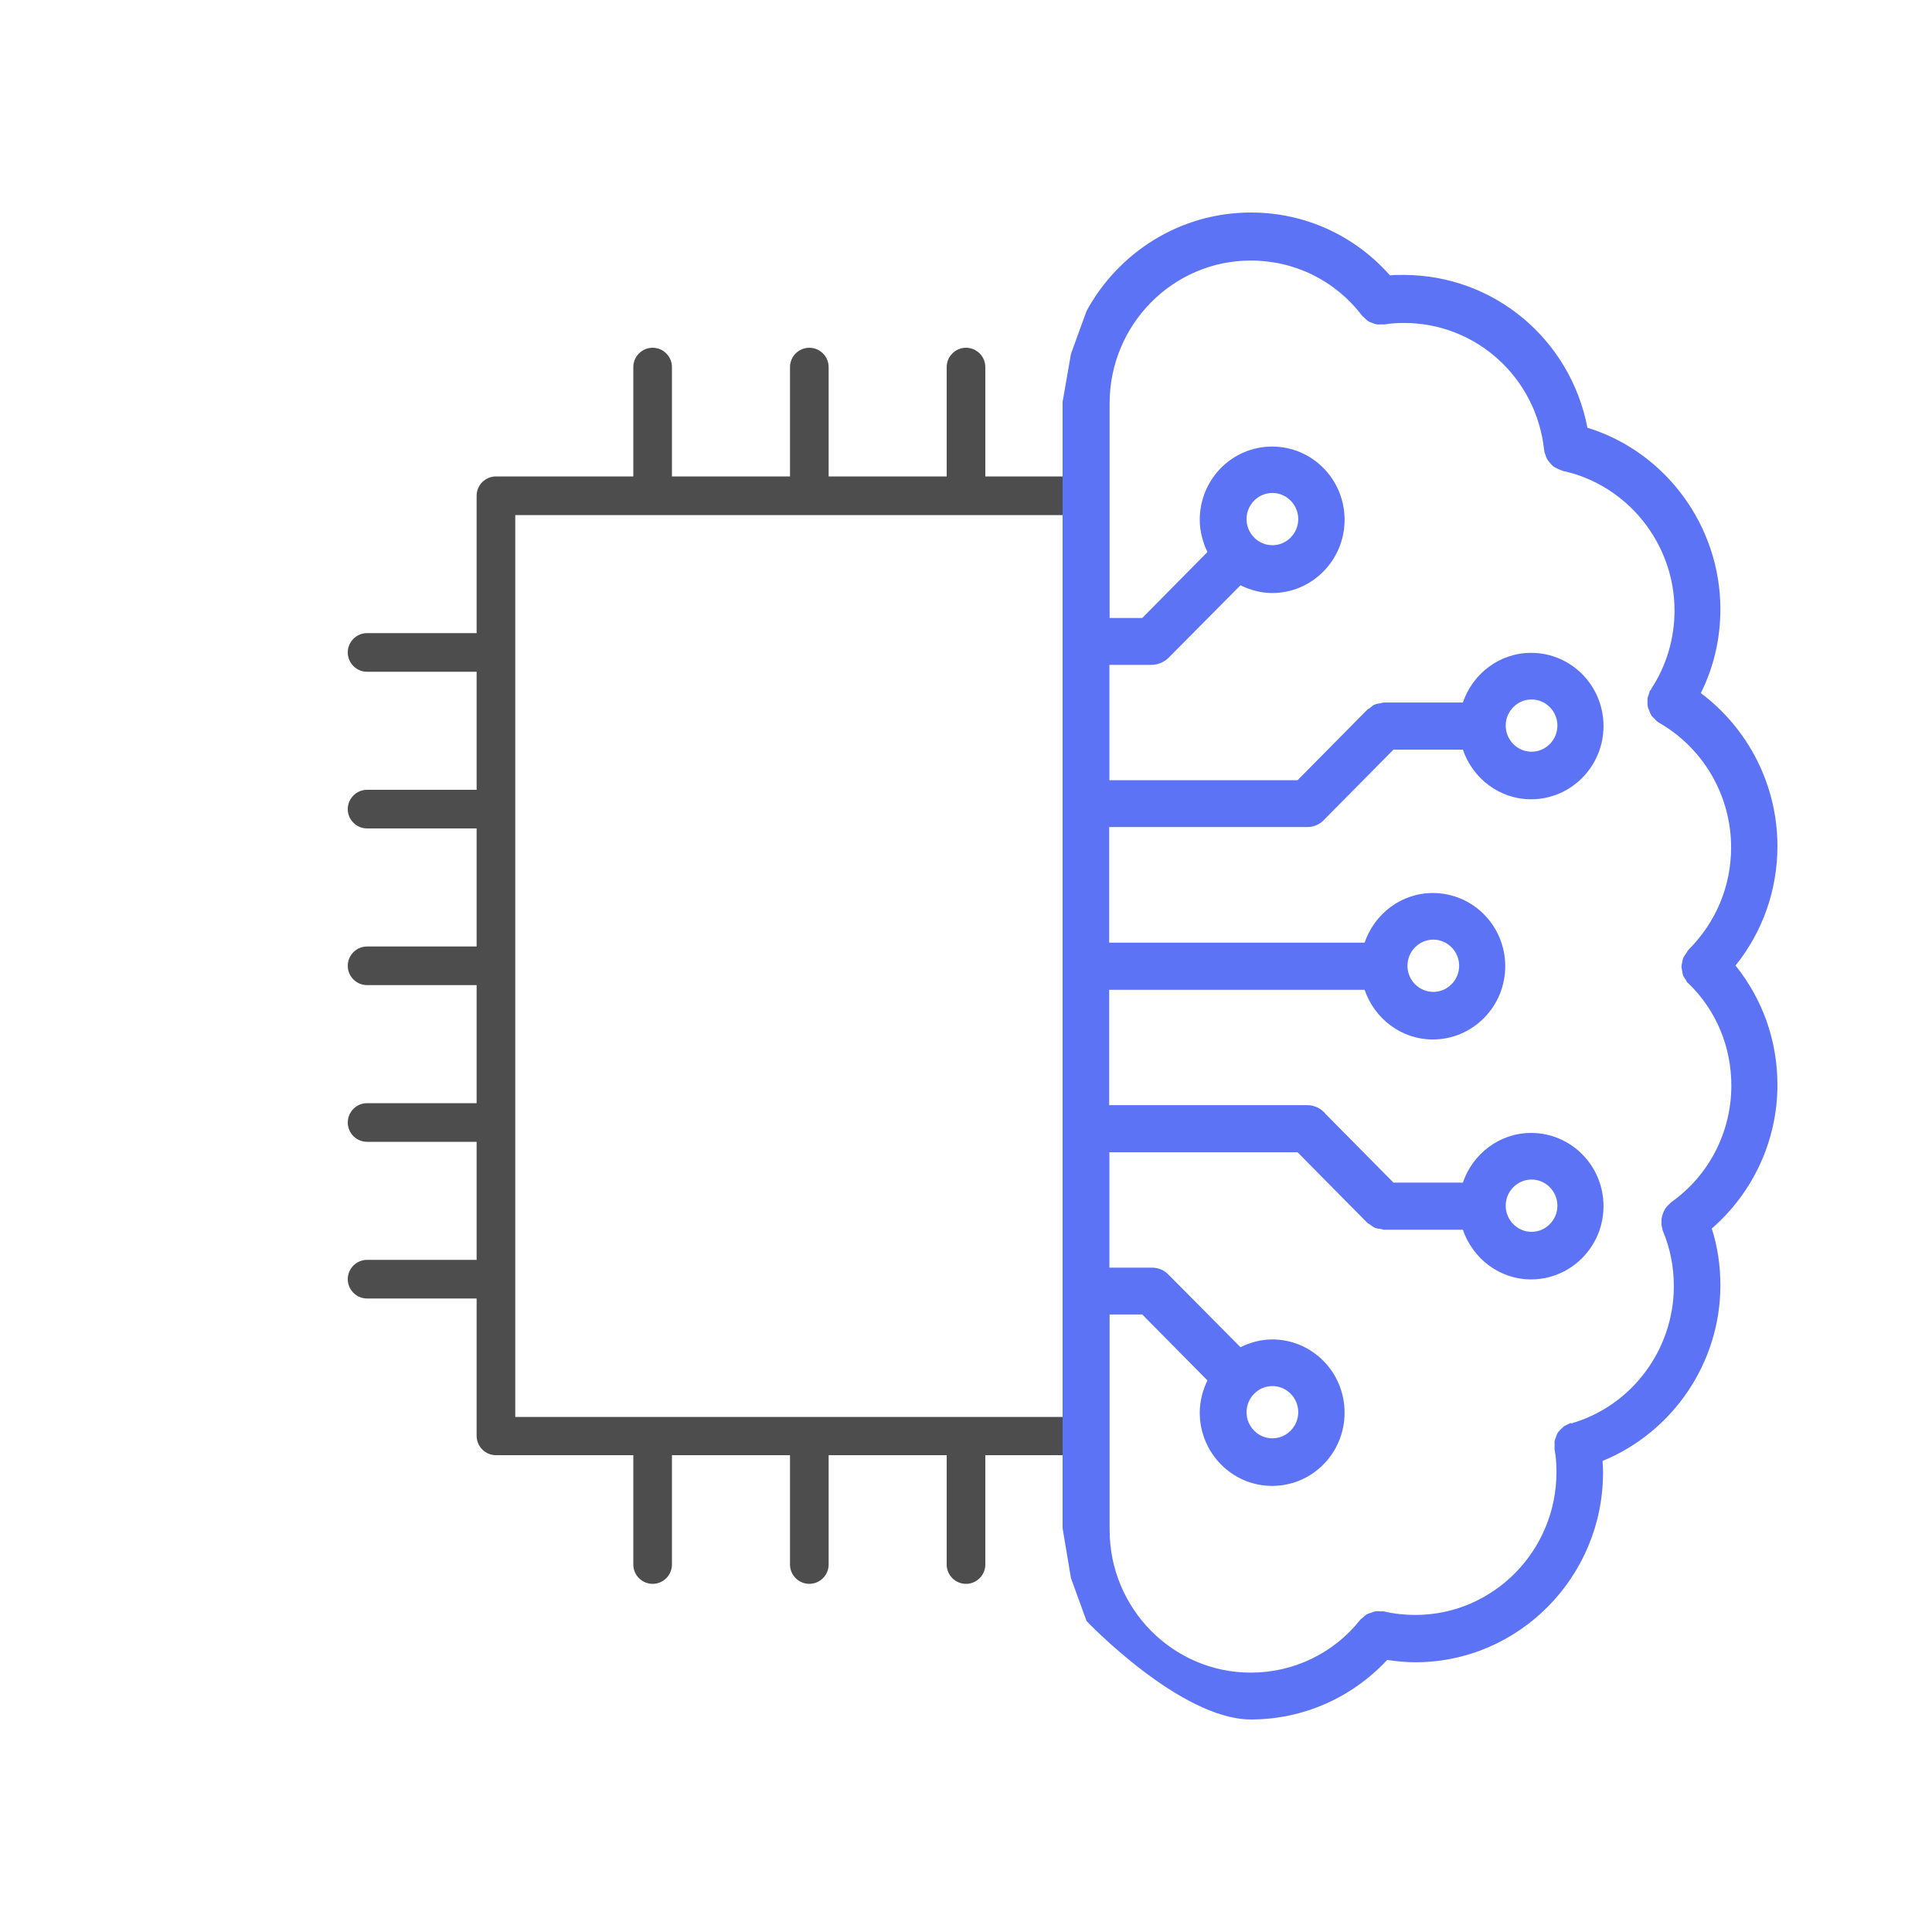 <svg xmlns="http://www.w3.org/2000/svg" fill="none" viewBox="0 0 100 100" height="100" width="100">
<path fill="#4D4D4D" d="M51 24.66V19C51 18.45 50.55 18 50 18C49.45 18 49 18.45 49 19V24.66H42.89V19C42.89 18.45 42.44 18 41.89 18C41.34 18 40.89 18.45 40.89 19V24.66H34.78V19C34.78 18.45 34.33 18 33.78 18C33.23 18 32.78 18.45 32.78 19V24.66H25.67C25.12 24.66 24.67 25.11 24.67 25.66V32.77H19C18.45 32.77 18 33.22 18 33.77C18 34.32 18.45 34.77 19 34.77H24.67V40.88H19C18.45 40.88 18 41.33 18 41.88C18 42.43 18.45 42.88 19 42.88H24.67V48.99H19C18.45 48.99 18 49.44 18 49.99C18 50.54 18.45 50.99 19 50.99H24.67V57.1H19C18.45 57.1 18 57.55 18 58.1C18 58.65 18.45 59.1 19 59.1H24.67V65.21H19C18.45 65.21 18 65.66 18 66.21C18 66.76 18.45 67.21 19 67.21H24.67V74.32C24.67 74.87 25.12 75.32 25.67 75.32H32.78V80.98C32.78 81.53 33.23 81.98 33.78 81.98C34.33 81.98 34.78 81.53 34.78 80.98V75.32H40.89V80.98C40.89 81.53 41.34 81.98 41.89 81.98C42.44 81.98 42.89 81.53 42.89 80.98V75.32H49V80.98C49 81.53 49.45 81.98 50 81.98C50.55 81.98 51 81.53 51 80.98V75.32H56.5V73.34H26.67V26.66H55.5V24.66H51Z"></path>
<path fill="#5D73F5" d="M92 56.155C92 53.863 91.229 51.718 89.831 49.976C91.229 48.233 92 46.076 92 43.797C92 40.652 90.505 37.727 88.035 35.875C88.698 34.546 89.047 33.072 89.047 31.536C89.047 27.209 86.203 23.383 82.165 22.139C81.286 17.569 77.333 14.23 72.644 14.23C72.391 14.23 72.162 14.23 71.945 14.254C70.113 12.182 67.534 11 64.75 11C61.086 11 57.892 13.06 56.241 16.094L55.434 18.312L55 20.799V33.108V33.133V33.157V41.505V41.53V41.554V49.915V49.939V49.963V58.312V58.336V58.361V66.709V66.733V66.758V79.104L55.434 81.688L56.241 83.906C56.241 83.906 61.086 89 64.75 89C67.438 89 69.969 87.879 71.801 85.917C72.283 85.99 72.765 86.038 73.259 86.038C78.61 86.038 82.973 81.627 82.973 76.215C82.973 76.008 82.961 75.813 82.949 75.618C86.576 74.131 89.047 70.548 89.047 66.526C89.047 65.515 88.903 64.528 88.601 63.589C90.734 61.737 92 59.031 92 56.155ZM81.141 73.729C81.201 73.705 81.249 73.668 81.31 73.644V73.68C84.443 72.791 86.637 69.866 86.637 66.575C86.637 65.563 86.444 64.601 86.07 63.711C86.046 63.674 86.046 63.638 86.046 63.601C86.022 63.516 85.998 63.443 85.998 63.358V63.126C86.01 63.041 86.022 62.968 86.046 62.894C86.07 62.809 86.094 62.748 86.131 62.675C86.167 62.602 86.203 62.541 86.251 62.48C86.299 62.419 86.36 62.358 86.42 62.309C86.456 62.285 86.468 62.248 86.504 62.224C88.457 60.847 89.614 58.592 89.614 56.191C89.614 54.18 88.83 52.291 87.396 50.902C87.384 50.902 87.384 50.89 87.384 50.89H87.372C87.312 50.841 87.288 50.768 87.251 50.707C87.203 50.634 87.155 50.573 87.119 50.5C87.095 50.427 87.083 50.341 87.071 50.268C87.059 50.183 87.034 50.11 87.034 50.037C87.034 49.963 87.059 49.878 87.071 49.805C87.083 49.732 87.095 49.659 87.119 49.586C87.155 49.513 87.203 49.452 87.251 49.378C87.3 49.318 87.324 49.244 87.372 49.196C87.372 49.183 87.384 49.183 87.384 49.183V49.171C88.806 47.758 89.602 45.881 89.602 43.858C89.602 41.188 88.167 38.714 85.853 37.398C85.841 37.398 85.829 37.374 85.829 37.374C85.817 37.362 85.793 37.349 85.781 37.349C85.733 37.313 85.697 37.264 85.648 37.215C85.588 37.154 85.528 37.106 85.48 37.045C85.444 36.984 85.419 36.911 85.383 36.837C85.359 36.764 85.323 36.691 85.299 36.618C85.275 36.545 85.275 36.46 85.275 36.387V36.155C85.287 36.07 85.323 35.997 85.347 35.923C85.371 35.862 85.371 35.802 85.407 35.741C85.419 35.728 85.444 35.716 85.444 35.704C85.468 35.692 85.468 35.667 85.468 35.655C86.251 34.461 86.673 33.059 86.673 31.597C86.673 28.123 84.226 25.089 80.876 24.37C80.84 24.358 80.828 24.333 80.791 24.333C80.707 24.297 80.623 24.272 80.55 24.223C80.49 24.199 80.43 24.163 80.382 24.126C80.322 24.065 80.261 24.004 80.213 23.943C80.165 23.894 80.129 23.846 80.093 23.785C80.044 23.712 80.02 23.638 79.996 23.553C79.972 23.48 79.936 23.419 79.936 23.346C79.936 23.334 79.924 23.322 79.924 23.297C79.526 19.543 76.405 16.716 72.668 16.716C72.295 16.716 71.969 16.74 71.692 16.789C71.632 16.801 71.584 16.789 71.523 16.789C71.427 16.789 71.343 16.801 71.258 16.789C71.174 16.777 71.102 16.74 71.029 16.716C70.957 16.692 70.885 16.667 70.824 16.631C70.752 16.582 70.68 16.509 70.62 16.448C70.583 16.399 70.535 16.387 70.499 16.338C69.113 14.522 67.016 13.486 64.738 13.486C60.713 13.486 57.434 16.801 57.434 20.872V31.987H59.122L62.496 28.574C62.255 28.062 62.099 27.502 62.099 26.905C62.099 24.808 63.774 23.114 65.847 23.114C67.92 23.114 69.595 24.808 69.595 26.905C69.595 29.001 67.908 30.695 65.847 30.695C65.256 30.695 64.702 30.537 64.208 30.293L60.472 34.059C60.243 34.278 59.929 34.412 59.616 34.412H57.422V40.384H67.161L70.776 36.728C70.812 36.691 70.873 36.679 70.909 36.642C70.993 36.569 71.078 36.496 71.174 36.46C71.27 36.423 71.367 36.411 71.463 36.399C71.523 36.387 71.572 36.362 71.632 36.362H75.718C76.224 34.875 77.61 33.791 79.249 33.791C81.322 33.791 82.997 35.485 82.997 37.581C82.997 39.677 81.31 41.371 79.249 41.371C77.61 41.371 76.224 40.287 75.718 38.8H72.126L68.583 42.383C68.366 42.639 68.028 42.809 67.667 42.809H57.41V48.793H70.632C71.138 47.307 72.524 46.222 74.163 46.222C76.236 46.222 77.911 47.916 77.911 50.012C77.911 52.108 76.224 53.803 74.163 53.803C72.524 53.803 71.138 52.718 70.632 51.231H57.41V57.203H67.667C68.052 57.203 68.402 57.386 68.619 57.666L72.126 61.212H75.718C76.224 59.726 77.61 58.641 79.249 58.641C81.322 58.641 82.997 60.335 82.997 62.431C82.997 64.528 81.31 66.222 79.249 66.222C77.61 66.222 76.224 65.137 75.718 63.65H71.632C71.572 63.65 71.523 63.613 71.463 63.613C71.367 63.601 71.27 63.589 71.174 63.553C71.078 63.516 70.993 63.443 70.909 63.382C70.861 63.358 70.776 63.297 70.776 63.297L67.161 59.64H57.422V65.612H59.616C59.941 65.612 60.243 65.734 60.472 65.966L64.208 69.732C64.702 69.488 65.256 69.329 65.847 69.329C67.92 69.329 69.595 71.023 69.595 73.12C69.595 75.216 67.92 76.91 65.847 76.91C63.774 76.91 62.099 75.204 62.099 73.12C62.099 72.51 62.255 71.95 62.496 71.45L59.122 68.037H57.434V79.189C57.434 83.26 60.713 86.575 64.738 86.575C66.944 86.575 69.017 85.588 70.403 83.845C70.451 83.784 70.511 83.759 70.559 83.711C70.62 83.662 70.668 83.601 70.74 83.564C70.824 83.516 70.909 83.491 70.993 83.467C71.066 83.442 71.126 83.406 71.186 83.406C71.282 83.382 71.367 83.406 71.463 83.406C71.523 83.406 71.572 83.394 71.632 83.406C72.15 83.528 72.692 83.589 73.259 83.589C77.284 83.589 80.562 80.274 80.562 76.203C80.562 75.777 80.538 75.399 80.466 75.033C80.454 74.96 80.466 74.899 80.466 74.838C80.466 74.753 80.454 74.668 80.466 74.594C80.478 74.521 80.514 74.448 80.538 74.375C80.562 74.302 80.587 74.229 80.623 74.168C80.659 74.107 80.719 74.058 80.767 73.997C80.828 73.948 80.876 73.888 80.936 73.839C80.996 73.79 81.069 73.766 81.141 73.729ZM67.197 73.095C67.197 72.352 66.594 71.743 65.859 71.743C65.124 71.743 64.521 72.352 64.521 73.095C64.521 73.839 65.124 74.448 65.859 74.448C66.594 74.448 67.197 73.839 67.197 73.095ZM79.273 61.054C78.538 61.054 77.935 61.663 77.935 62.407C77.935 63.15 78.538 63.76 79.273 63.76C80.008 63.76 80.611 63.15 80.611 62.407C80.611 61.663 80.008 61.054 79.273 61.054ZM74.187 48.635C73.452 48.635 72.849 49.244 72.849 49.988C72.849 50.731 73.452 51.341 74.187 51.341C74.922 51.341 75.525 50.731 75.525 49.988C75.525 49.244 74.922 48.635 74.187 48.635ZM79.273 36.204C78.538 36.204 77.935 36.813 77.935 37.557C77.935 38.3 78.538 38.909 79.273 38.909C80.008 38.909 80.611 38.3 80.611 37.557C80.611 36.813 80.008 36.204 79.273 36.204ZM65.859 25.515C65.124 25.515 64.521 26.125 64.521 26.868C64.521 27.612 65.124 28.221 65.859 28.221C66.594 28.221 67.197 27.612 67.197 26.868C67.197 26.125 66.594 25.515 65.859 25.515Z" clip-rule="evenodd" fill-rule="evenodd"></path>
</svg>
